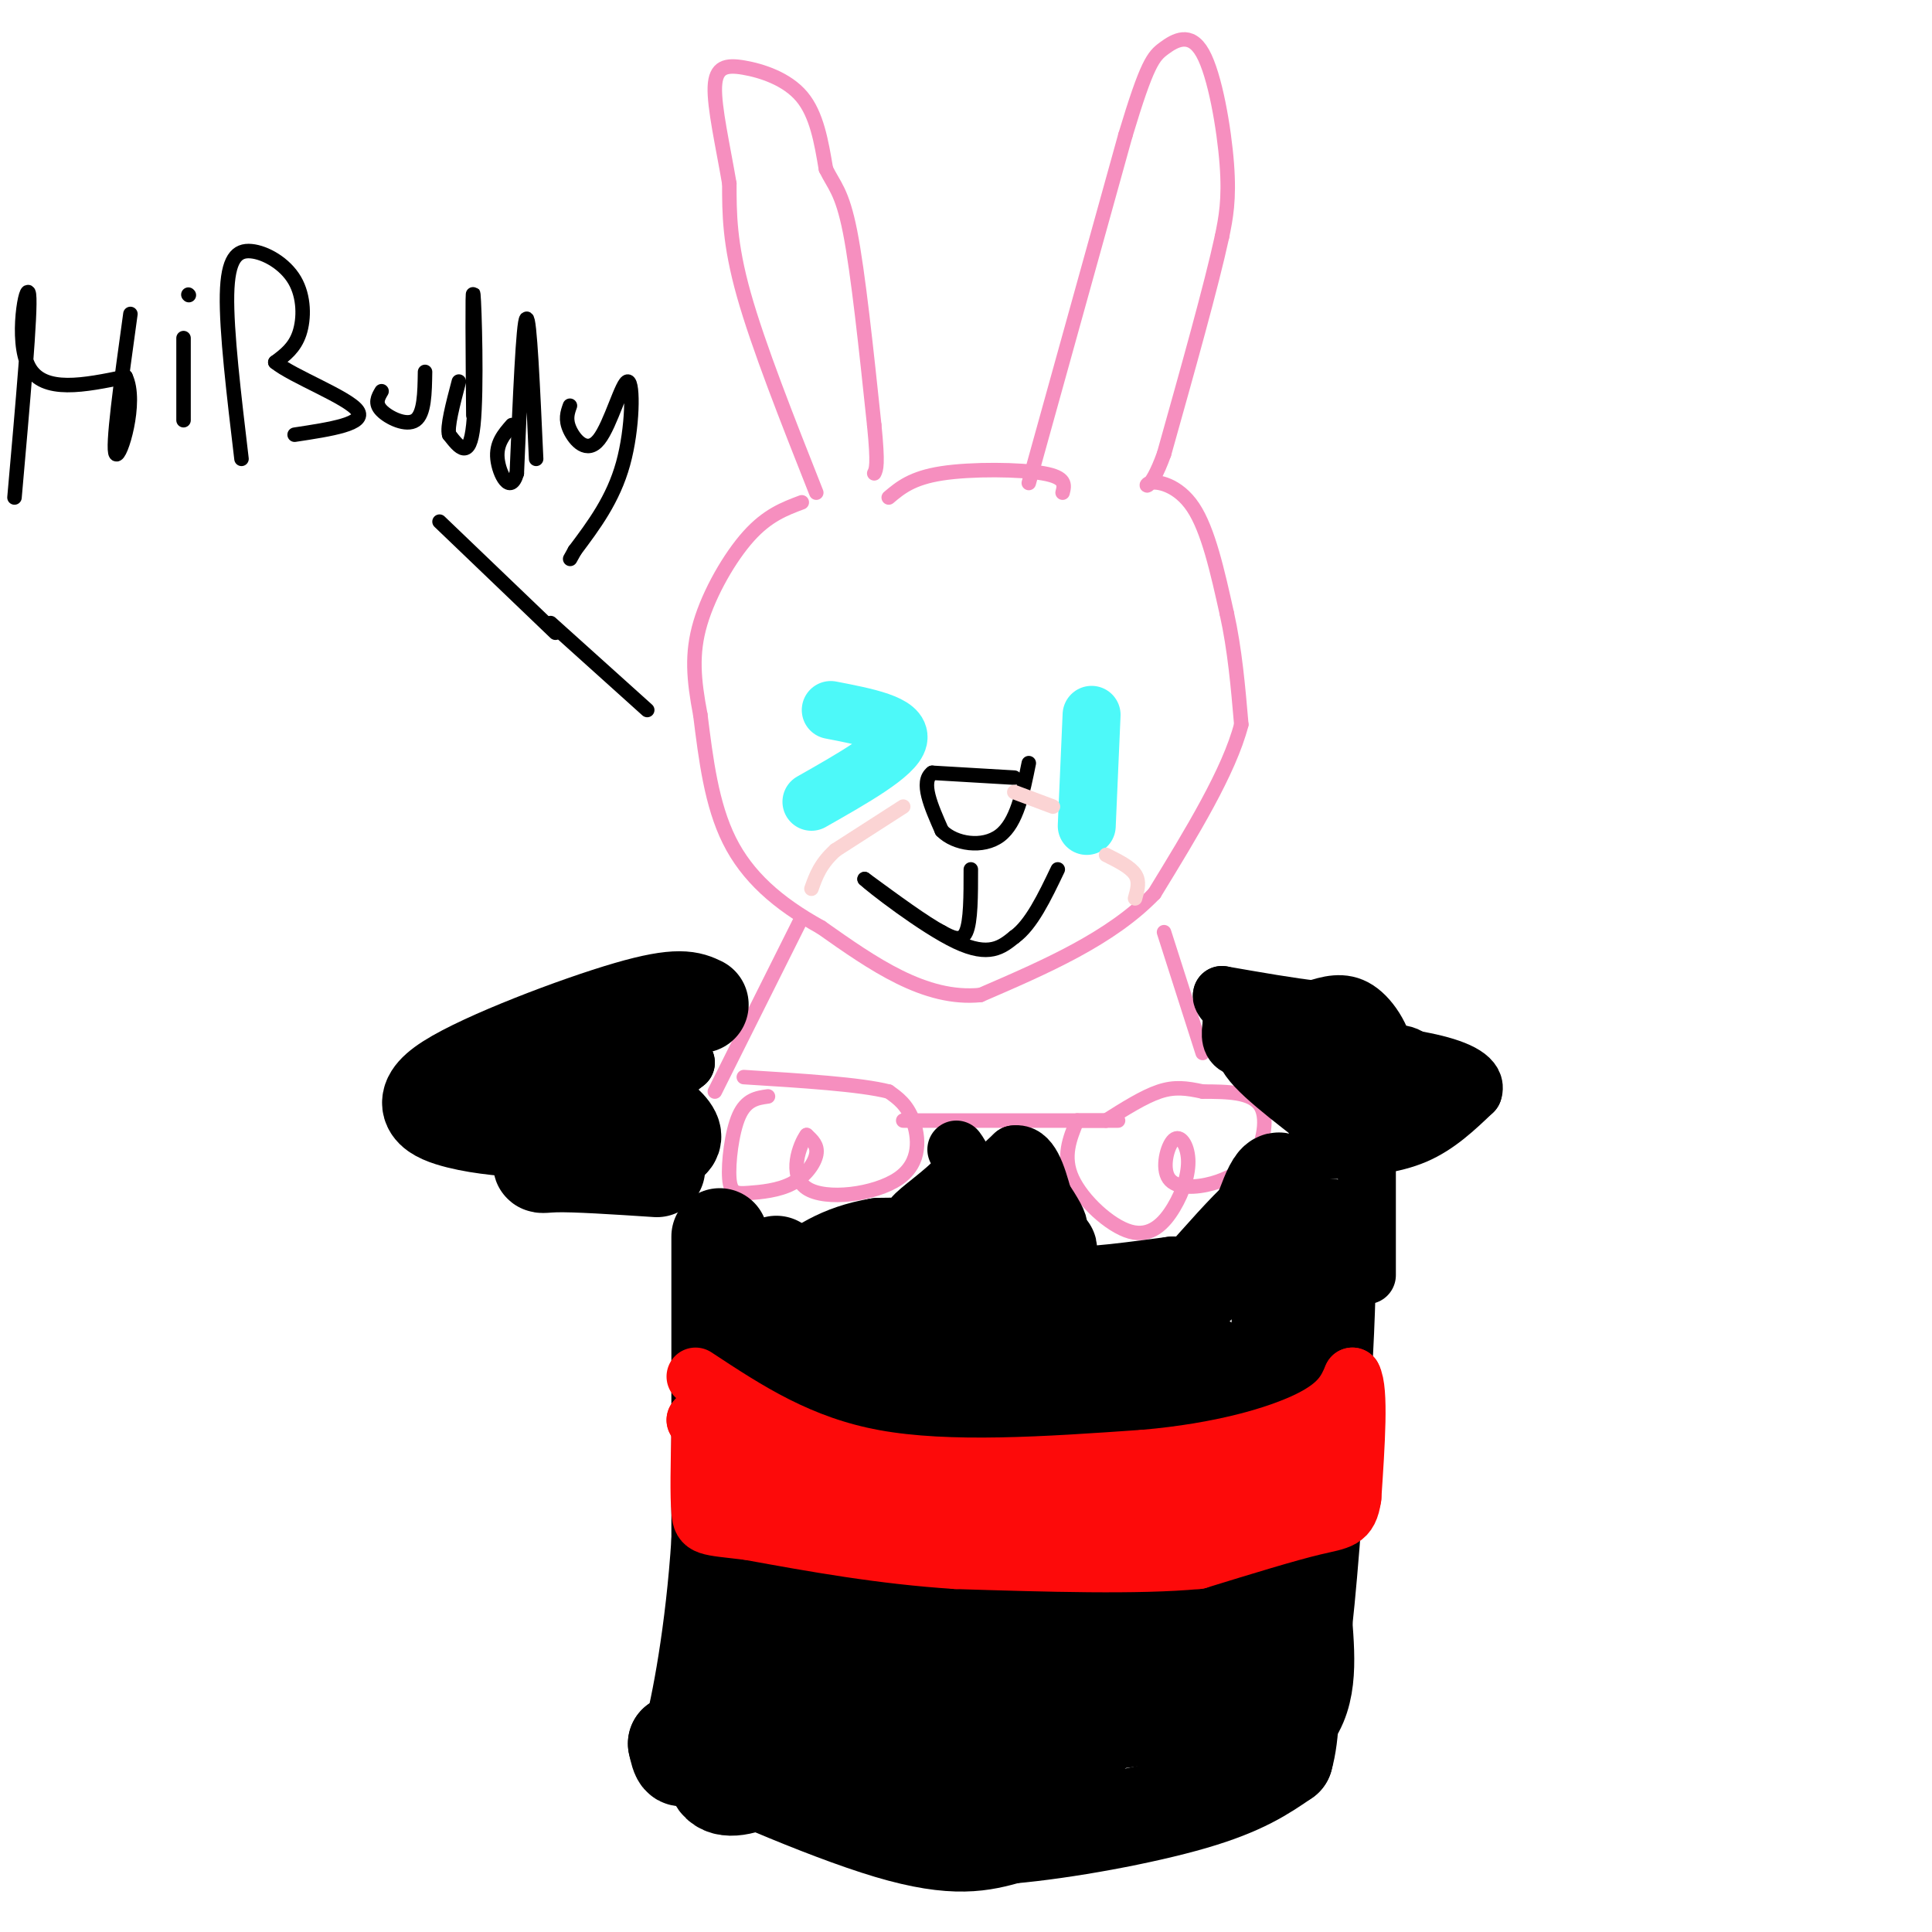 <svg viewBox='0 0 400 400' version='1.1' xmlns='http://www.w3.org/2000/svg' xmlns:xlink='http://www.w3.org/1999/xlink'><g fill='none' stroke='#F68FBF' stroke-width='3' stroke-linecap='round' stroke-linejoin='round'><path d='M169,102c-6.000,-15.167 -12.000,-30.333 -15,-41c-3.000,-10.667 -3.000,-16.833 -3,-23'/><path d='M151,38c-1.332,-7.797 -3.161,-15.791 -3,-20c0.161,-4.209 2.313,-4.633 6,-4c3.687,0.633 8.911,2.324 12,6c3.089,3.676 4.045,9.338 5,15'/><path d='M171,35c1.667,3.444 3.333,4.556 5,13c1.667,8.444 3.333,24.222 5,40'/><path d='M181,88c0.833,8.333 0.417,9.167 0,10'/><path d='M213,100c0.000,0.000 20.000,-72.000 20,-72'/><path d='M233,28c4.504,-14.957 5.764,-16.349 8,-18c2.236,-1.651 5.448,-3.560 8,1c2.552,4.560 4.443,15.589 5,23c0.557,7.411 -0.222,11.206 -1,15'/><path d='M253,49c-2.167,10.000 -7.083,27.500 -12,45'/><path d='M241,94c-2.988,8.286 -4.458,6.500 -3,6c1.458,-0.500 5.845,0.286 9,5c3.155,4.714 5.077,13.357 7,22'/><path d='M254,127c1.667,7.500 2.333,15.250 3,23'/><path d='M257,150c-2.500,9.667 -10.250,22.333 -18,35'/><path d='M239,185c-9.000,9.333 -22.500,15.167 -36,21'/><path d='M203,206c-11.500,1.167 -22.250,-6.417 -33,-14'/><path d='M170,192c-9.089,-5.022 -15.311,-10.578 -19,-18c-3.689,-7.422 -4.844,-16.711 -6,-26'/><path d='M145,148c-1.393,-7.333 -1.875,-12.667 0,-19c1.875,-6.333 6.107,-13.667 10,-18c3.893,-4.333 7.446,-5.667 11,-7'/><path d='M184,103c2.400,-2.022 4.800,-4.044 11,-5c6.200,-0.956 16.200,-0.844 21,0c4.800,0.844 4.400,2.422 4,4'/><path d='M166,190c0.000,0.000 -18.000,36.000 -18,36'/><path d='M241,193c0.000,0.000 8.000,25.000 8,25'/><path d='M159,227c-2.250,0.315 -4.499,0.629 -6,4c-1.501,3.371 -2.253,9.798 -2,13c0.253,3.202 1.511,3.178 4,3c2.489,-0.178 6.209,-0.509 9,-2c2.791,-1.491 4.655,-4.140 5,-6c0.345,-1.860 -0.827,-2.930 -2,-4'/><path d='M167,235c-1.397,1.821 -3.890,8.375 0,11c3.890,2.625 14.163,1.322 19,-2c4.837,-3.322 4.239,-8.663 3,-12c-1.239,-3.337 -3.120,-4.668 -5,-6'/><path d='M184,226c-5.833,-1.500 -17.917,-2.250 -30,-3'/><path d='M187,232c0.000,0.000 42.000,0.000 42,0'/><path d='M229,232c6.000,0.000 0.000,0.000 -6,0'/><path d='M223,232c-1.538,3.743 -3.075,7.485 -1,12c2.075,4.515 7.764,9.802 12,11c4.236,1.198 7.019,-1.694 9,-5c1.981,-3.306 3.161,-7.027 3,-10c-0.161,-2.973 -1.662,-5.199 -3,-4c-1.338,1.199 -2.514,5.823 -1,8c1.514,2.177 5.718,1.908 9,1c3.282,-0.908 5.641,-2.454 8,-4'/><path d='M259,241c2.222,-3.156 3.778,-9.044 2,-12c-1.778,-2.956 -6.889,-2.978 -12,-3'/><path d='M249,226c-3.378,-0.733 -5.822,-1.067 -9,0c-3.178,1.067 -7.089,3.533 -11,6'/></g>
<g fill='none' stroke='#4DF9F9' stroke-width='12' stroke-linecap='round' stroke-linejoin='round'><path d='M172,147c7.333,1.417 14.667,2.833 14,6c-0.667,3.167 -9.333,8.083 -18,13'/><path d='M226,148c0.000,0.000 -1.000,23.000 -1,23'/></g>
<g fill='none' stroke='#000000' stroke-width='3' stroke-linecap='round' stroke-linejoin='round'><path d='M210,161c0.000,0.000 -17.000,-1.000 -17,-1'/><path d='M193,160c-2.500,1.833 -0.250,6.917 2,12'/><path d='M195,172c2.711,2.756 8.489,3.644 12,1c3.511,-2.644 4.756,-8.822 6,-15'/><path d='M201,180c0.000,5.417 0.000,10.833 -1,13c-1.000,2.167 -3.000,1.083 -5,0'/><path d='M195,193c-3.500,-1.833 -9.750,-6.417 -16,-11'/><path d='M179,182c1.200,1.222 12.200,9.778 19,13c6.800,3.222 9.400,1.111 12,-1'/><path d='M210,194c3.500,-2.500 6.250,-8.250 9,-14'/></g>
<g fill='none' stroke='#FBD4D4' stroke-width='3' stroke-linecap='round' stroke-linejoin='round'><path d='M187,167c0.000,0.000 -14.000,9.000 -14,9'/><path d='M173,176c-3.167,2.833 -4.083,5.417 -5,8'/><path d='M210,164c0.000,0.000 8.000,3.000 8,3'/><path d='M229,177c2.500,1.250 5.000,2.500 6,4c1.000,1.500 0.500,3.250 0,5'/></g>
<g fill='none' stroke='#000000' stroke-width='20' stroke-linecap='round' stroke-linejoin='round'><path d='M145,208c-2.190,-1.048 -4.381,-2.095 -15,1c-10.619,3.095 -29.667,10.333 -37,15c-7.333,4.667 -2.952,6.762 2,8c4.952,1.238 10.476,1.619 16,2'/><path d='M111,234c7.333,0.667 17.667,1.333 28,2'/><path d='M139,236c2.167,-1.833 -6.417,-7.417 -15,-13'/><path d='M124,223c0.467,-4.289 9.133,-8.511 9,-6c-0.133,2.511 -9.067,11.756 -18,21'/><path d='M115,238c-3.733,3.889 -4.067,3.111 0,3c4.067,-0.111 12.533,0.444 21,1'/><path d='M149,256c0.000,0.000 0.000,63.000 0,63'/><path d='M149,319c-1.200,18.867 -4.200,34.533 -6,41c-1.800,6.467 -2.400,3.733 -3,1'/><path d='M140,361c8.200,4.111 30.200,13.889 44,18c13.800,4.111 19.400,2.556 25,1'/><path d='M209,380c11.489,-1.000 27.711,-4.000 38,-7c10.289,-3.000 14.644,-6.000 19,-9'/><path d='M266,364c2.833,-9.833 0.417,-29.917 -2,-50'/><path d='M264,314c0.000,-19.000 1.000,-41.500 2,-64'/><path d='M266,250c-0.500,-10.333 -2.750,-4.167 -5,2'/><path d='M261,252c-3.000,2.667 -8.000,8.333 -13,14'/><path d='M248,266c-3.000,2.333 -4.000,1.167 -5,0'/><path d='M243,266c-5.978,0.756 -18.422,2.644 -24,2c-5.578,-0.644 -4.289,-3.822 -3,-7'/><path d='M216,261c0.511,-1.756 3.289,-2.644 -2,-3c-5.289,-0.356 -18.644,-0.178 -32,0'/><path d='M182,258c-8.167,1.333 -12.583,4.667 -17,8'/><path d='M165,266c-3.844,-1.067 -4.956,-7.733 -4,-2c0.956,5.733 3.978,23.867 7,42'/><path d='M168,306c-4.260,19.477 -18.410,47.169 -20,58c-1.590,10.831 9.380,4.801 18,0c8.620,-4.801 14.892,-8.372 18,-11c3.108,-2.628 3.054,-4.314 3,-6'/><path d='M187,347c-4.824,-1.328 -18.384,-1.650 -27,0c-8.616,1.650 -12.287,5.270 -3,8c9.287,2.730 31.533,4.570 45,3c13.467,-1.570 18.155,-6.548 14,-10c-4.155,-3.452 -17.153,-5.377 -25,-6c-7.847,-0.623 -10.544,0.055 -13,2c-2.456,1.945 -4.672,5.157 -6,9c-1.328,3.843 -1.768,8.319 1,11c2.768,2.681 8.745,3.568 16,4c7.255,0.432 15.787,0.409 22,-1c6.213,-1.409 10.106,-4.205 14,-7'/><path d='M225,360c4.228,-4.121 7.797,-10.922 7,-15c-0.797,-4.078 -5.962,-5.432 -14,-2c-8.038,3.432 -18.949,11.651 -21,17c-2.051,5.349 4.759,7.829 16,4c11.241,-3.829 26.913,-13.968 36,-20c9.087,-6.032 11.590,-7.957 9,-9c-2.590,-1.043 -10.274,-1.204 -17,0c-6.726,1.204 -12.493,3.773 -16,7c-3.507,3.227 -4.753,7.114 -6,11'/><path d='M219,353c2.576,2.992 12.016,4.972 21,1c8.984,-3.972 17.511,-13.895 23,-22c5.489,-8.105 7.939,-14.390 4,-17c-3.939,-2.610 -14.268,-1.544 -21,2c-6.732,3.544 -9.867,9.567 -14,17c-4.133,7.433 -9.265,16.276 -6,17c3.265,0.724 14.927,-6.672 22,-12c7.073,-5.328 9.558,-8.588 13,-15c3.442,-6.412 7.841,-15.975 7,-20c-0.841,-4.025 -6.920,-2.513 -13,-1'/><path d='M255,303c-16.492,9.372 -51.221,33.301 -51,38c0.221,4.699 35.391,-9.832 48,-15c12.609,-5.168 2.658,-0.973 6,-7c3.342,-6.027 19.977,-22.277 7,-22c-12.977,0.277 -55.565,17.079 -69,22c-13.435,4.921 2.282,-2.040 18,-9'/><path d='M214,310c12.606,-9.797 35.121,-29.791 25,-26c-10.121,3.791 -52.879,31.367 -61,42c-8.121,10.633 18.394,4.324 32,-1c13.606,-5.324 14.303,-9.662 15,-14'/><path d='M225,311c-7.612,-1.326 -34.142,2.361 -47,5c-12.858,2.639 -12.043,4.232 -17,7c-4.957,2.768 -15.688,6.711 -3,6c12.688,-0.711 48.793,-6.077 68,-15c19.207,-8.923 21.517,-21.402 23,-27c1.483,-5.598 2.138,-4.314 0,-4c-2.138,0.314 -7.069,-0.343 -12,-1'/><path d='M237,282c2.986,-0.105 16.452,0.132 11,0c-5.452,-0.132 -29.823,-0.632 -46,0c-16.177,0.632 -24.161,2.396 -24,5c0.161,2.604 8.466,6.047 17,8c8.534,1.953 17.295,2.415 21,2c3.705,-0.415 2.352,-1.708 1,-3'/><path d='M217,294c-0.869,-2.302 -3.542,-6.558 -6,-10c-2.458,-3.442 -4.702,-6.069 -11,-8c-6.298,-1.931 -16.650,-3.164 -22,-3c-5.350,0.164 -5.698,1.725 -7,3c-1.302,1.275 -3.559,2.262 0,4c3.559,1.738 12.935,4.226 21,6c8.065,1.774 14.820,2.835 18,1c3.180,-1.835 2.786,-6.566 3,-10c0.214,-3.434 1.037,-5.570 -3,-7c-4.037,-1.430 -12.933,-2.154 -18,1c-5.067,3.154 -6.305,10.187 -7,16c-0.695,5.813 -0.848,10.407 -1,15'/><path d='M184,302c-1.089,6.885 -3.313,16.598 0,16c3.313,-0.598 12.161,-11.507 16,-16c3.839,-4.493 2.668,-2.569 4,6c1.332,8.569 5.166,23.785 9,39'/><path d='M213,347c-0.917,6.929 -7.708,4.750 1,3c8.708,-1.750 32.917,-3.071 41,-1c8.083,2.071 0.042,7.536 -8,13'/><path d='M247,362c2.800,1.844 13.800,-0.044 19,-5c5.200,-4.956 4.600,-12.978 4,-21'/><path d='M270,336c1.333,-12.000 2.667,-31.500 4,-51'/><path d='M274,285c0.833,-13.667 0.917,-22.333 1,-31'/></g>
<g fill='none' stroke='#000000' stroke-width='12' stroke-linecap='round' stroke-linejoin='round'><path d='M137,224c0.000,0.000 5.000,-4.000 5,-4'/><path d='M142,220c-0.244,-0.267 -3.356,1.067 -4,0c-0.644,-1.067 1.178,-4.533 3,-8'/><path d='M198,238c1.156,1.622 2.311,3.244 0,6c-2.311,2.756 -8.089,6.644 -9,8c-0.911,1.356 3.044,0.178 7,-1'/><path d='M196,251c3.500,-2.167 8.750,-7.083 14,-12'/><path d='M210,239c3.333,-0.500 4.667,4.250 6,9'/><path d='M216,248c1.867,2.867 3.533,5.533 3,6c-0.533,0.467 -3.267,-1.267 -6,-3'/><path d='M277,238c5.667,-0.500 11.333,-1.000 16,-3c4.667,-2.000 8.333,-5.500 12,-9'/><path d='M305,226c0.933,-2.600 -2.733,-4.600 -9,-6c-6.267,-1.400 -15.133,-2.200 -24,-3'/><path d='M272,217c-6.978,-0.244 -12.422,0.644 -15,0c-2.578,-0.644 -2.289,-2.822 -2,-5'/><path d='M255,212c2.500,-0.500 9.750,0.750 17,2'/><path d='M272,214c4.867,0.978 8.533,2.422 6,3c-2.533,0.578 -11.267,0.289 -20,0'/><path d='M258,217c-1.000,2.333 6.500,8.167 14,14'/><path d='M272,231c1.860,3.850 -0.491,6.475 3,7c3.491,0.525 12.825,-1.051 17,-5c4.175,-3.949 3.193,-10.271 1,-13c-2.193,-2.729 -5.596,-1.864 -9,-1'/><path d='M284,219c-2.024,1.413 -2.583,5.445 0,7c2.583,1.555 8.308,0.632 8,0c-0.308,-0.632 -6.650,-0.974 -11,0c-4.350,0.974 -6.710,3.262 -6,5c0.710,1.738 4.488,2.925 7,1c2.512,-1.925 3.756,-6.963 5,-12'/><path d='M287,220c-0.156,-4.311 -3.044,-9.089 -6,-11c-2.956,-1.911 -5.978,-0.956 -9,0'/><path d='M272,209c-4.667,-0.500 -11.833,-1.750 -19,-3'/><path d='M253,206c-0.733,1.533 6.933,6.867 13,10c6.067,3.133 10.533,4.067 15,5'/><path d='M283,264c0.000,0.000 0.000,-26.000 0,-26'/></g>
<g fill='none' stroke='#FD0A0A' stroke-width='12' stroke-linecap='round' stroke-linejoin='round'><path d='M144,285c10.750,7.083 21.500,14.167 37,17c15.500,2.833 35.750,1.417 56,0'/><path d='M237,302c15.867,-1.378 27.533,-4.822 34,-8c6.467,-3.178 7.733,-6.089 9,-9'/><path d='M280,285c1.500,2.667 0.750,13.833 0,25'/><path d='M280,310c-0.711,4.911 -2.489,4.689 -8,6c-5.511,1.311 -14.756,4.156 -24,7'/><path d='M248,323c-12.333,1.167 -31.167,0.583 -50,0'/><path d='M198,323c-15.500,-1.000 -29.250,-3.500 -43,-6'/><path d='M155,317c-8.911,-1.067 -9.689,-0.733 -10,-4c-0.311,-3.267 -0.156,-10.133 0,-17'/><path d='M145,296c-0.167,-3.167 -0.583,-2.583 -1,-2'/><path d='M144,294c1.259,2.362 4.905,9.268 7,13c2.095,3.732 2.638,4.289 9,6c6.362,1.711 18.545,4.577 20,3c1.455,-1.577 -7.816,-7.598 -14,-11c-6.184,-3.402 -9.280,-4.185 -12,-4c-2.720,0.185 -5.063,1.339 -1,3c4.063,1.661 14.531,3.831 25,6'/><path d='M178,310c5.384,1.228 6.344,1.299 8,1c1.656,-0.299 4.008,-0.969 -2,-4c-6.008,-3.031 -20.375,-8.423 -24,-9c-3.625,-0.577 3.492,3.660 6,6c2.508,2.340 0.406,2.784 13,4c12.594,1.216 39.884,3.205 49,4c9.116,0.795 0.058,0.398 -9,0'/><path d='M219,312c-11.207,0.236 -34.726,0.826 -32,1c2.726,0.174 31.695,-0.069 46,-2c14.305,-1.931 13.944,-5.552 9,-4c-4.944,1.552 -14.472,8.276 -24,15'/><path d='M218,322c0.348,2.112 13.219,-0.109 28,-4c14.781,-3.891 31.472,-9.451 29,-10c-2.472,-0.549 -24.106,3.915 -28,5c-3.894,1.085 9.952,-1.208 17,-3c7.048,-1.792 7.300,-3.083 8,-5c0.700,-1.917 1.850,-4.458 3,-7'/><path d='M275,298c-3.262,0.405 -12.917,4.917 -14,7c-1.083,2.083 6.405,1.738 11,0c4.595,-1.738 6.298,-4.869 8,-8'/></g>
<g fill='none' stroke='#000000' stroke-width='3' stroke-linecap='round' stroke-linejoin='round'><path d='M134,147c0.000,0.000 -20.000,-18.000 -20,-18'/><path d='M3,103c1.711,-19.356 3.422,-38.711 3,-42c-0.422,-3.289 -2.978,9.489 0,15c2.978,5.511 11.489,3.756 20,2'/><path d='M26,78c2.533,5.156 -1.133,17.044 -2,16c-0.867,-1.044 1.067,-15.022 3,-29'/><path d='M38,87c0.000,0.000 0.000,-17.000 0,-17'/><path d='M39,61c0.000,0.000 0.100,0.100 0.1,0.1'/><path d='M50,95c-1.577,-13.247 -3.155,-26.494 -3,-34c0.155,-7.506 2.041,-9.270 5,-9c2.959,0.270 6.989,2.573 9,6c2.011,3.427 2.003,7.979 1,11c-1.003,3.021 -3.002,4.510 -5,6'/><path d='M57,75c3.578,2.933 15.022,7.267 17,10c1.978,2.733 -5.511,3.867 -13,5'/><path d='M79,81c-0.733,1.244 -1.467,2.489 0,4c1.467,1.511 5.133,3.289 7,2c1.867,-1.289 1.933,-5.644 2,-10'/><path d='M98,86c-0.111,-13.511 -0.222,-27.022 0,-25c0.222,2.022 0.778,19.578 0,27c-0.778,7.422 -2.889,4.711 -5,2'/><path d='M93,90c-0.500,-1.500 0.750,-6.250 2,-11'/><path d='M111,95c-0.667,-14.750 -1.333,-29.500 -2,-29c-0.667,0.500 -1.333,16.250 -2,32'/><path d='M107,98c-1.333,4.622 -3.667,0.178 -4,-3c-0.333,-3.178 1.333,-5.089 3,-7'/><path d='M118,84c-0.506,1.416 -1.011,2.833 0,5c1.011,2.167 3.539,5.086 6,2c2.461,-3.086 4.855,-12.177 6,-12c1.145,0.177 1.041,9.622 -1,17c-2.041,7.378 -6.021,12.689 -10,18'/><path d='M119,114c-1.667,3.000 -0.833,1.500 0,0'/><path d='M115,131c0.000,0.000 -24.000,-23.000 -24,-23'/></g>
</svg>